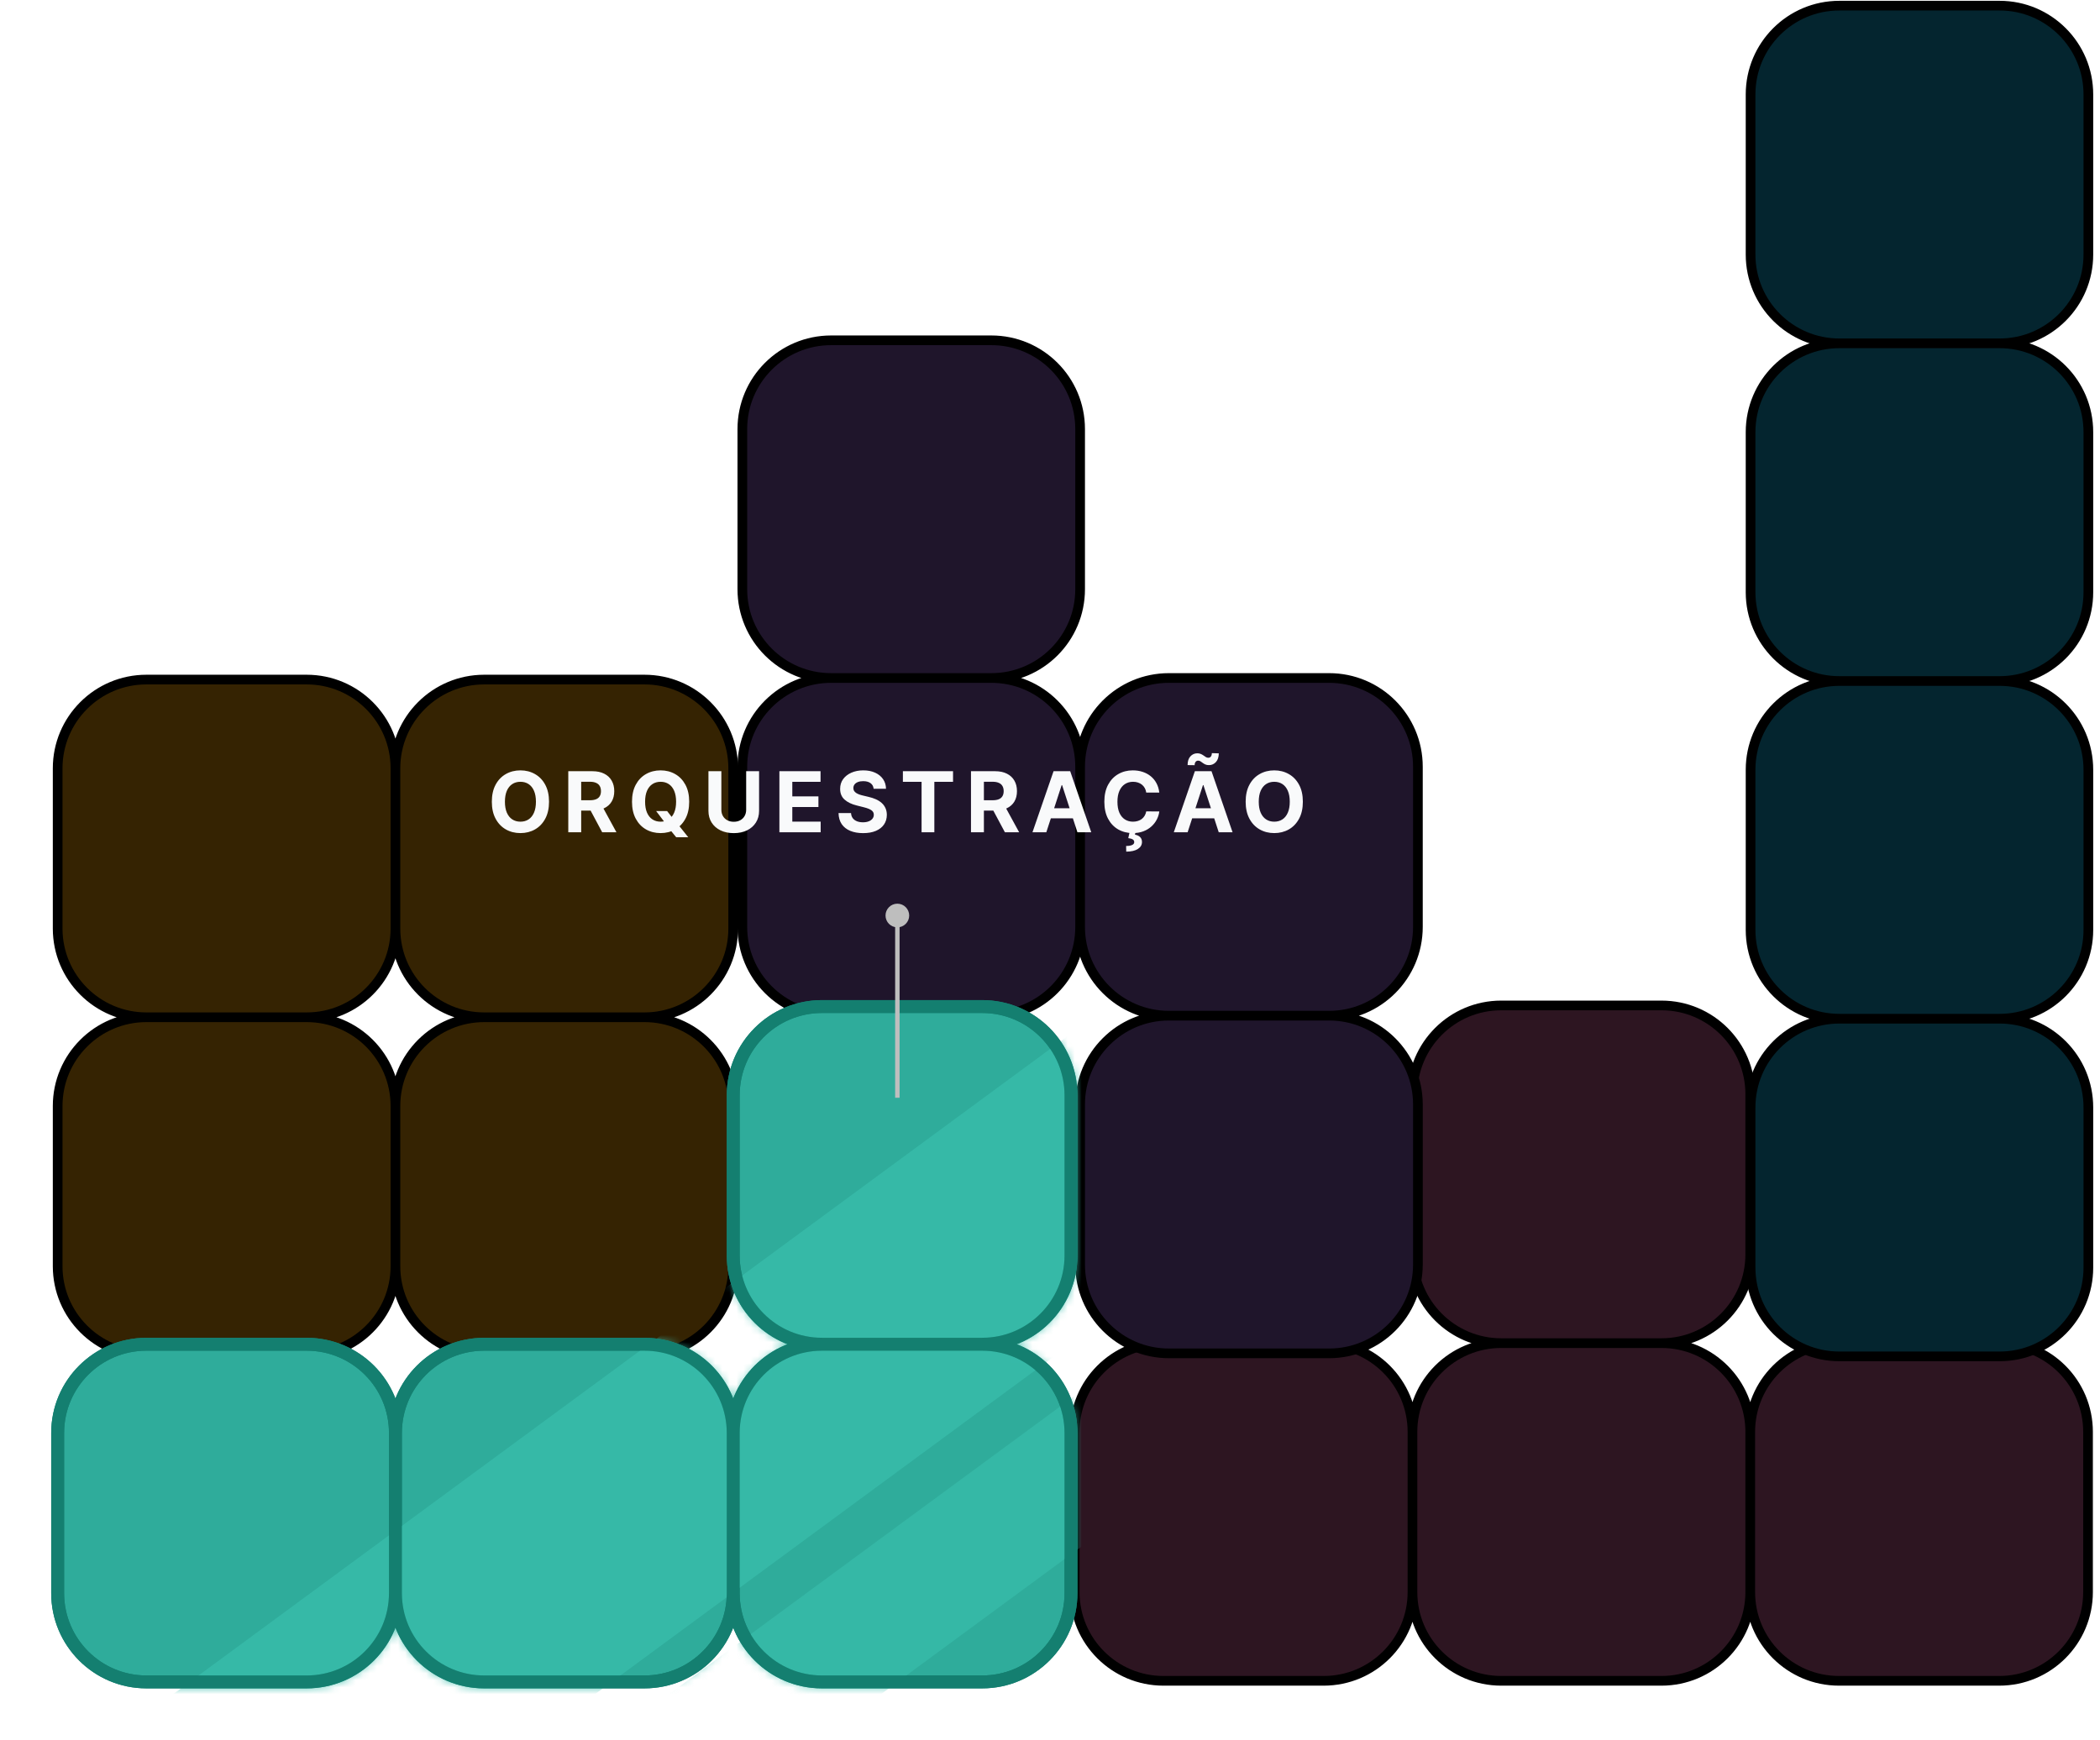 <svg width="298" height="247" viewBox="0 0 298 247" fill="none" xmlns="http://www.w3.org/2000/svg">
<path d="M152.504 203.244C152.504 196.288 158.143 190.649 165.1 190.649L187.84 190.649C194.797 190.649 200.436 196.288 200.436 203.244L200.436 225.985C200.436 232.942 194.797 238.581 187.84 238.581L165.1 238.581C158.143 238.581 152.504 232.942 152.504 225.985L152.504 203.244Z" fill="#2D1521"/>
<path d="M200.436 203.244C200.436 196.288 206.075 190.649 213.032 190.649L235.772 190.649C242.729 190.649 248.368 196.288 248.368 203.244L248.368 225.985C248.368 232.942 242.729 238.581 235.772 238.581L213.032 238.581C206.075 238.581 200.436 232.942 200.436 225.985L200.436 203.244Z" fill="#2D1521"/>
<path d="M248.368 203.244C248.368 196.288 254.008 190.649 260.964 190.649L283.705 190.649C290.661 190.649 296.301 196.288 296.301 203.244L296.301 225.985C296.301 232.942 290.661 238.581 283.705 238.581L260.964 238.581C254.008 238.581 248.368 232.942 248.368 225.985L248.368 203.244Z" fill="#2D1521"/>
<path d="M200.436 155.312C200.436 148.355 206.075 142.716 213.032 142.716L235.772 142.716C242.729 142.716 248.368 148.355 248.368 155.312L248.368 178.052C248.368 185.009 242.729 190.649 235.772 190.649L213.032 190.649C206.075 190.649 200.436 185.009 200.436 178.052L200.436 155.312Z" fill="#2D1521"/>
<path d="M200.436 225.985L200.436 203.244M200.436 225.985C200.436 232.942 194.797 238.581 187.84 238.581L165.1 238.581C158.143 238.581 152.504 232.942 152.504 225.985L152.504 203.244C152.504 196.288 158.143 190.649 165.1 190.649L187.84 190.649C194.797 190.649 200.436 196.288 200.436 203.244M200.436 225.985C200.436 232.942 206.075 238.581 213.032 238.581L235.772 238.581C242.729 238.581 248.368 232.942 248.368 225.985M200.436 203.244C200.436 196.288 206.075 190.649 213.032 190.649M248.368 225.985L248.368 203.244M248.368 225.985C248.368 232.942 254.008 238.581 260.964 238.581L283.705 238.581C290.661 238.581 296.301 232.942 296.301 225.985L296.301 203.244C296.301 196.288 290.661 190.649 283.705 190.649L260.964 190.649C254.008 190.649 248.368 196.288 248.368 203.244M235.772 190.649L213.032 190.649M235.772 190.649C242.729 190.649 248.368 196.288 248.368 203.244M235.772 190.649C242.729 190.649 248.368 185.009 248.368 178.052L248.368 155.312C248.368 148.355 242.729 142.716 235.772 142.716L213.032 142.716C206.075 142.716 200.436 148.355 200.436 155.312L200.436 178.052C200.436 185.009 206.075 190.649 213.032 190.649" stroke="black" stroke-width="1.375"/>
<path d="M248.416 157.194C248.416 150.237 254.055 144.598 261.012 144.598L283.752 144.598C290.709 144.598 296.348 150.237 296.348 157.194L296.348 179.935C296.348 186.891 290.709 192.53 283.752 192.53L261.012 192.53C254.055 192.53 248.416 186.891 248.416 179.935L248.416 157.194Z" fill="#04252F"/>
<path d="M248.416 109.261C248.416 102.305 254.055 96.665 261.012 96.665L283.752 96.665C290.709 96.665 296.348 102.305 296.348 109.261L296.348 132.002C296.348 138.958 290.709 144.598 283.752 144.598L261.012 144.598C254.055 144.598 248.416 138.958 248.416 132.002L248.416 109.261Z" fill="#04252F"/>
<path d="M248.416 61.33C248.416 54.373 254.055 48.734 261.012 48.734L283.752 48.734C290.709 48.734 296.348 54.373 296.348 61.33L296.348 84.07C296.348 91.027 290.709 96.666 283.752 96.666L261.012 96.666C254.055 96.666 248.416 91.027 248.416 84.07L248.416 61.33Z" fill="#04252F"/>
<path d="M248.416 13.398C248.416 6.441 254.055 0.802 261.012 0.802L283.752 0.802C290.709 0.802 296.348 6.441 296.348 13.398L296.348 36.138C296.348 43.095 290.709 48.734 283.752 48.734L261.012 48.734C254.055 48.734 248.416 43.095 248.416 36.138L248.416 13.398Z" fill="#04252F"/>
<path d="M283.752 144.598L261.012 144.598M283.752 144.598C290.709 144.598 296.348 150.237 296.348 157.194L296.348 179.935C296.348 186.891 290.709 192.53 283.752 192.53L261.012 192.53C254.055 192.53 248.416 186.891 248.416 179.935L248.416 157.194C248.416 150.237 254.055 144.598 261.012 144.598M283.752 144.598C290.709 144.598 296.348 138.958 296.348 132.002L296.348 109.261C296.348 102.305 290.709 96.665 283.752 96.665L261.012 96.665C254.055 96.665 248.416 102.305 248.416 109.261L248.416 132.002C248.416 138.958 254.055 144.598 261.012 144.598M283.752 48.734L261.012 48.734M283.752 48.734C290.709 48.734 296.348 54.373 296.348 61.33L296.348 84.07C296.348 91.027 290.709 96.666 283.752 96.666L261.012 96.666C254.055 96.666 248.416 91.027 248.416 84.07L248.416 61.33C248.416 54.373 254.055 48.734 261.012 48.734M283.752 48.734C290.709 48.734 296.348 43.095 296.348 36.138L296.348 13.398C296.348 6.441 290.709 0.802 283.752 0.802L261.012 0.802C254.055 0.802 248.416 6.441 248.416 13.398L248.416 36.138C248.416 43.095 254.055 48.734 261.012 48.734" stroke="black" stroke-width="1.375"/>
<path d="M153.275 156.764C153.275 149.808 158.914 144.168 165.87 144.168H188.611C195.567 144.168 201.207 149.808 201.207 156.764V179.505C201.207 186.461 195.567 192.101 188.611 192.101H165.87C158.914 192.101 153.275 186.461 153.275 179.505L153.275 156.764Z" fill="#1F152B"/>
<path d="M105.342 108.833C105.342 101.876 110.981 96.237 117.938 96.237H140.678C147.635 96.237 153.274 101.876 153.274 108.833V131.573C153.274 138.53 147.635 144.169 140.678 144.169H117.938C110.981 144.169 105.342 138.53 105.342 131.573V108.833Z" fill="#1F152B"/>
<path d="M105.342 60.901C105.342 53.944 110.981 48.305 117.938 48.305L140.678 48.305C147.635 48.305 153.274 53.944 153.274 60.901V83.641C153.274 90.598 147.635 96.237 140.678 96.237H117.938C110.981 96.237 105.342 90.598 105.342 83.641V60.901Z" fill="#1F152B"/>
<path d="M153.274 108.833C153.274 101.876 158.914 96.237 165.87 96.237L188.611 96.237C195.567 96.237 201.207 101.876 201.207 108.833V131.573C201.207 138.53 195.567 144.169 188.611 144.169H165.87C158.914 144.169 153.274 138.53 153.274 131.573V108.833Z" fill="#1F152B"/>
<path d="M153.274 131.573V108.833M153.274 131.573C153.274 138.53 147.635 144.169 140.678 144.169H117.938C110.981 144.169 105.342 138.53 105.342 131.573V108.833C105.342 101.876 110.981 96.237 117.938 96.237M153.274 131.573C153.274 138.53 158.914 144.169 165.87 144.169H188.611C195.568 144.169 201.207 138.53 201.207 131.573V108.833C201.207 101.876 195.567 96.237 188.611 96.237L165.87 96.237C158.914 96.237 153.274 101.876 153.274 108.833M140.678 96.237H117.938M140.678 96.237C147.635 96.237 153.274 101.876 153.274 108.833M140.678 96.237C147.635 96.237 153.274 90.598 153.274 83.641V60.901C153.274 53.944 147.635 48.305 140.678 48.305L117.938 48.305C110.981 48.305 105.342 53.944 105.342 60.901V83.641C105.342 90.598 110.981 96.237 117.938 96.237M165.87 192.101H188.611C195.568 192.101 201.207 186.461 201.207 179.505V156.764C201.207 149.808 195.567 144.168 188.611 144.168H165.87C158.914 144.168 153.275 149.808 153.275 156.764L153.275 179.505C153.275 186.461 158.914 192.101 165.87 192.101Z" stroke="black" stroke-width="1.375"/>
<path d="M56.114 156.99C56.114 150.034 61.753 144.394 68.71 144.394H91.45C98.407 144.394 104.046 150.034 104.046 156.99V179.731C104.046 186.687 98.407 192.327 91.45 192.327H68.71C61.753 192.327 56.114 186.687 56.114 179.731V156.99Z" fill="#352302"/>
<path d="M56.114 109.058C56.114 102.101 61.753 96.462 68.71 96.462H91.45C98.407 96.462 104.046 102.101 104.046 109.058V131.798C104.046 138.755 98.407 144.394 91.45 144.394H68.71C61.753 144.394 56.114 138.755 56.114 131.798V109.058Z" fill="#352302"/>
<path d="M8.182 156.99C8.182 150.034 13.821 144.394 20.777 144.394H43.518C50.475 144.394 56.114 150.034 56.114 156.99V179.731C56.114 186.687 50.475 192.327 43.518 192.327H20.777C13.821 192.327 8.182 186.687 8.182 179.731V156.99Z" fill="#352302"/>
<path d="M8.182 109.058C8.182 102.101 13.821 96.462 20.777 96.462H43.518C50.475 96.462 56.114 102.101 56.114 109.058V131.798C56.114 138.755 50.475 144.394 43.518 144.394H20.777C13.821 144.394 8.182 138.755 8.182 131.798V109.058Z" fill="#352302"/>
<path d="M56.114 179.731V156.99M56.114 179.731C56.114 186.687 61.753 192.327 68.71 192.327H91.45C98.407 192.327 104.046 186.687 104.046 179.731V156.99C104.046 150.034 98.407 144.394 91.45 144.394M56.114 179.731C56.114 186.687 50.475 192.327 43.518 192.327H20.777C13.821 192.327 8.182 186.687 8.182 179.731V156.99C8.182 150.034 13.821 144.394 20.777 144.394M91.45 144.394H68.71M91.45 144.394C98.407 144.394 104.046 138.755 104.046 131.798V109.058C104.046 102.101 98.407 96.462 91.45 96.462H68.71C61.753 96.462 56.114 102.101 56.114 109.058M68.71 144.394C61.753 144.394 56.114 150.034 56.114 156.99M68.71 144.394C61.753 144.394 56.114 138.755 56.114 131.798M56.114 156.99C56.114 150.034 50.475 144.394 43.518 144.394M56.114 131.798V109.058M56.114 131.798C56.114 138.755 50.475 144.394 43.518 144.394M56.114 109.058C56.114 102.101 50.475 96.462 43.518 96.462H20.777C13.821 96.462 8.182 102.101 8.182 109.058V131.798C8.182 138.755 13.821 144.394 20.777 144.394M43.518 144.394H20.777" stroke="black" stroke-width="1.375"/>
<g filter="url(#filter0_f_9305_10262)">
<path d="M8.182 203.402C8.182 196.445 13.821 190.806 20.777 190.806H43.518C50.475 190.806 56.114 196.445 56.114 203.402V226.142C56.114 233.099 50.475 238.738 43.518 238.738H20.777C13.821 238.738 8.182 233.099 8.182 226.142V203.402Z" fill="#39BFAD"/>
<path d="M56.114 203.402C56.114 196.445 61.754 190.806 68.711 190.806H91.451C98.408 190.806 104.047 196.445 104.047 203.402V226.142C104.047 233.099 98.408 238.738 91.451 238.738H68.711C61.754 238.738 56.114 233.099 56.114 226.142V203.402Z" fill="#39BFAD"/>
<path d="M104.047 203.402C104.047 196.445 109.686 190.806 116.642 190.806H139.383C146.34 190.806 151.979 196.445 151.979 203.402V226.142C151.979 233.099 146.34 238.738 139.383 238.738H116.642C109.686 238.738 104.047 233.099 104.047 226.142V203.402Z" fill="#39BFAD"/>
<path d="M104.047 155.469C104.047 148.512 109.686 142.873 116.642 142.873H139.383C146.34 142.873 151.979 148.512 151.979 155.469V178.21C151.979 185.166 146.34 190.806 139.383 190.806H116.642C109.686 190.806 104.047 185.166 104.047 178.21V155.469Z" fill="#39BFAD"/>
</g>
<g filter="url(#filter1_f_9305_10262)">
<path d="M8.182 203.402C8.182 196.445 13.821 190.806 20.777 190.806H43.518C50.475 190.806 56.114 196.445 56.114 203.402V226.142C56.114 233.099 50.475 238.738 43.518 238.738H20.777C13.821 238.738 8.182 233.099 8.182 226.142V203.402Z" fill="#147F70"/>
<path d="M56.114 203.402C56.114 196.445 61.754 190.806 68.711 190.806H91.451C98.408 190.806 104.047 196.445 104.047 203.402V226.142C104.047 233.099 98.408 238.738 91.451 238.738H68.711C61.754 238.738 56.114 233.099 56.114 226.142V203.402Z" fill="#147F70"/>
<path d="M104.047 203.402C104.047 196.445 109.686 190.806 116.642 190.806H139.383C146.34 190.806 151.979 196.445 151.979 203.402V226.142C151.979 233.099 146.34 238.738 139.383 238.738H116.642C109.686 238.738 104.047 233.099 104.047 226.142V203.402Z" fill="#147F70"/>
<path d="M104.047 155.469C104.047 148.512 109.686 142.873 116.642 142.873H139.383C146.34 142.873 151.979 148.512 151.979 155.469V178.21C151.979 185.166 146.34 190.806 139.383 190.806H116.642C109.686 190.806 104.047 185.166 104.047 178.21V155.469Z" fill="#147F70"/>
</g>
<path d="M8.182 203.402C8.182 196.445 13.821 190.806 20.777 190.806H43.518C50.475 190.806 56.114 196.445 56.114 203.402V226.142C56.114 233.099 50.475 238.738 43.518 238.738H20.777C13.821 238.738 8.182 233.099 8.182 226.142V203.402Z" fill="#2FAC9B"/>
<path d="M56.114 203.402C56.114 196.445 61.754 190.806 68.711 190.806H91.451C98.408 190.806 104.047 196.445 104.047 203.402V226.142C104.047 233.099 98.408 238.738 91.451 238.738H68.711C61.754 238.738 56.114 233.099 56.114 226.142V203.402Z" fill="#2FAC9B"/>
<path d="M104.047 203.402C104.047 196.445 109.686 190.806 116.642 190.806H139.383C146.34 190.806 151.979 196.445 151.979 203.402V226.142C151.979 233.099 146.34 238.738 139.383 238.738H116.642C109.686 238.738 104.047 233.099 104.047 226.142V203.402Z" fill="#2FAC9B"/>
<path d="M104.047 155.469C104.047 148.512 109.686 142.873 116.642 142.873H139.383C146.34 142.873 151.979 148.512 151.979 155.469V178.21C151.979 185.166 146.34 190.806 139.383 190.806H116.642C109.686 190.806 104.047 185.166 104.047 178.21V155.469Z" fill="#2FAC9B"/>
<path d="M56.114 226.142V203.402M56.114 226.142C56.114 233.099 50.475 238.738 43.518 238.738H20.777C13.821 238.738 8.182 233.099 8.182 226.142V203.402C8.182 196.445 13.821 190.806 20.777 190.806H43.518C50.475 190.806 56.114 196.445 56.114 203.402M56.114 226.142C56.114 233.099 61.754 238.738 68.711 238.738H91.451C98.408 238.738 104.047 233.099 104.047 226.142M56.114 203.402C56.114 196.445 61.754 190.806 68.711 190.806H91.451C98.408 190.806 104.047 196.445 104.047 203.402M104.047 226.142V203.402M104.047 226.142C104.047 233.099 109.686 238.738 116.642 238.738H139.383C146.34 238.738 151.979 233.099 151.979 226.142V203.402C151.979 196.445 146.34 190.806 139.383 190.806M104.047 203.402C104.047 196.445 109.686 190.806 116.642 190.806M139.383 190.806H116.642M139.383 190.806C146.34 190.806 151.979 185.166 151.979 178.21V155.469C151.979 148.512 146.34 142.873 139.383 142.873H116.642C109.686 142.873 104.047 148.512 104.047 155.469V178.21C104.047 185.166 109.686 190.806 116.642 190.806" stroke="#147F70" stroke-width="1.833"/>
<mask id="mask0_9305_10262" style="mask-type:alpha" maskUnits="userSpaceOnUse" x="7" y="142" width="146" height="98">
<path d="M8.182 203.5C8.182 196.544 13.821 190.904 20.777 190.904H43.518C50.475 190.904 56.114 196.544 56.114 203.5V226.241C56.114 233.197 50.475 238.837 43.518 238.837H20.777C13.821 238.837 8.182 233.197 8.182 226.241V203.5Z" fill="#2FAC9B"/>
<path d="M56.114 203.5C56.114 196.544 61.754 190.904 68.711 190.904H91.451C98.408 190.904 104.047 196.544 104.047 203.5V226.241C104.047 233.197 98.408 238.837 91.451 238.837H68.711C61.754 238.837 56.114 233.197 56.114 226.241V203.5Z" fill="#2FAC9B"/>
<path d="M104.047 203.5C104.047 196.544 109.686 190.904 116.642 190.904H139.383C146.34 190.904 151.979 196.544 151.979 203.5V226.241C151.979 233.197 146.34 238.837 139.383 238.837H116.642C109.686 238.837 104.047 233.197 104.047 226.241V203.5Z" fill="#2FAC9B"/>
<path d="M104.047 155.568C104.047 148.611 109.686 142.972 116.642 142.972H139.383C146.34 142.972 151.979 148.611 151.979 155.568V178.308C151.979 185.265 146.34 190.904 139.383 190.904H116.642C109.686 190.904 104.047 185.265 104.047 178.308V155.568Z" fill="#2FAC9B"/>
<path d="M56.114 226.241V203.5M56.114 226.241C56.114 233.197 50.475 238.837 43.518 238.837H20.777C13.821 238.837 8.182 233.197 8.182 226.241V203.5C8.182 196.544 13.821 190.904 20.777 190.904H43.518C50.475 190.904 56.114 196.544 56.114 203.5M56.114 226.241C56.114 233.197 61.754 238.837 68.711 238.837H91.451C98.408 238.837 104.047 233.197 104.047 226.241M56.114 203.5C56.114 196.544 61.754 190.904 68.711 190.904H91.451C98.408 190.904 104.047 196.544 104.047 203.5M104.047 226.241V203.5M104.047 226.241C104.047 233.197 109.686 238.837 116.642 238.837H139.383C146.34 238.837 151.979 233.197 151.979 226.241V203.5C151.979 196.544 146.34 190.904 139.383 190.904M104.047 203.5C104.047 196.544 109.686 190.904 116.642 190.904M139.383 190.904H116.642M139.383 190.904C146.34 190.904 151.979 185.265 151.979 178.308V155.568C151.979 148.611 146.34 142.972 139.383 142.972H116.642C109.686 142.972 104.047 148.611 104.047 155.568V178.308C104.047 185.265 109.686 190.904 116.642 190.904" stroke="#147F70" stroke-width="1.833"/>
</mask>
<g mask="url(#mask0_9305_10262)">
<g opacity="0.6" filter="url(#filter2_f_9305_10262)">
<rect x="57.703" y="267.885" width="183.228" height="17.817" transform="rotate(-36.349 57.703 267.885)" fill="#39BFAD"/>
</g>
<g opacity="0.7" filter="url(#filter3_f_9305_10262)">
<rect x="9.627" y="251.473" width="183.228" height="35.48" transform="rotate(-36.349 9.627 251.473)" fill="#39BFAD"/>
</g>
</g>
<path d="M56.114 226.142V203.402M56.114 226.142C56.114 233.099 50.475 238.738 43.518 238.738H20.777C13.821 238.738 8.182 233.099 8.182 226.142V203.402C8.182 196.445 13.821 190.806 20.777 190.806H43.518C50.475 190.806 56.114 196.445 56.114 203.402M56.114 226.142C56.114 233.099 61.754 238.738 68.711 238.738H91.451C98.408 238.738 104.047 233.099 104.047 226.142M56.114 203.402C56.114 196.445 61.754 190.806 68.711 190.806H91.451C98.408 190.806 104.047 196.445 104.047 203.402M104.047 226.142V203.402M104.047 226.142C104.047 233.099 109.686 238.738 116.642 238.738H139.383C146.34 238.738 151.979 233.099 151.979 226.142V203.402C151.979 196.445 146.34 190.806 139.383 190.806M104.047 203.402C104.047 196.445 109.686 190.806 116.642 190.806M139.383 190.806H116.642M139.383 190.806C146.34 190.806 151.979 185.166 151.979 178.21V155.469C151.979 148.512 146.34 142.873 139.383 142.873H116.642C109.686 142.873 104.047 148.512 104.047 155.469V178.21C104.047 185.166 109.686 190.806 116.642 190.806" stroke="#147F70" stroke-width="1.833"/>
<path d="M129.019 129.951C129.019 129.024 128.267 128.272 127.34 128.272C126.412 128.272 125.66 129.024 125.66 129.951C125.66 130.879 126.412 131.631 127.34 131.631C128.267 131.631 129.019 130.879 129.019 129.951ZM127.655 155.818L127.655 129.951L127.025 129.951L127.025 155.818L127.655 155.818Z" fill="#BEBEBE"/>
<path d="M77.91 113.801C77.91 114.746 77.73 115.55 77.372 116.213C77.017 116.876 76.531 117.382 75.916 117.732C75.304 118.079 74.616 118.252 73.852 118.252C73.081 118.252 72.39 118.077 71.778 117.728C71.166 117.378 70.682 116.871 70.327 116.208C69.971 115.546 69.794 114.743 69.794 113.801C69.794 112.856 69.971 112.052 70.327 111.389C70.682 110.726 71.166 110.221 71.778 109.874C72.39 109.524 73.081 109.349 73.852 109.349C74.616 109.349 75.304 109.524 75.916 109.874C76.531 110.221 77.017 110.726 77.372 111.389C77.73 112.052 77.91 112.856 77.91 113.801ZM76.052 113.801C76.052 113.189 75.96 112.672 75.777 112.252C75.596 111.832 75.341 111.513 75.011 111.296C74.681 111.078 74.294 110.97 73.852 110.97C73.409 110.97 73.022 111.078 72.692 111.296C72.362 111.513 72.105 111.832 71.922 112.252C71.742 112.672 71.651 113.189 71.651 113.801C71.651 114.413 71.742 114.929 71.922 115.349C72.105 115.77 72.362 116.089 72.692 116.306C73.022 116.523 73.409 116.632 73.852 116.632C74.294 116.632 74.681 116.523 75.011 116.306C75.341 116.089 75.596 115.77 75.777 115.349C75.96 114.929 76.052 114.413 76.052 113.801ZM80.642 118.134V109.468H84.061C84.715 109.468 85.274 109.585 85.737 109.819C86.202 110.05 86.556 110.379 86.799 110.805C87.044 111.228 87.167 111.726 87.167 112.299C87.167 112.874 87.043 113.369 86.794 113.784C86.546 114.196 86.186 114.512 85.715 114.732C85.247 114.952 84.68 115.062 84.014 115.062H81.725V113.589H83.718C84.068 113.589 84.358 113.541 84.59 113.445C84.821 113.349 84.993 113.206 85.106 113.014C85.222 112.822 85.279 112.583 85.279 112.299C85.279 112.011 85.222 111.768 85.106 111.571C84.993 111.373 84.82 111.224 84.585 111.122C84.354 111.018 84.062 110.966 83.71 110.966H82.474V118.134H80.642ZM85.322 114.19L87.476 118.134H85.453L83.346 114.19H85.322ZM93.107 115.121H94.665L95.447 116.128L96.218 117.025L97.669 118.845H95.959L94.961 117.618L94.449 116.89L93.107 115.121ZM97.8 113.801C97.8 114.746 97.621 115.55 97.263 116.213C96.907 116.876 96.422 117.382 95.807 117.732C95.195 118.079 94.507 118.252 93.742 118.252C92.972 118.252 92.281 118.077 91.669 117.728C91.056 117.378 90.573 116.871 90.217 116.208C89.862 115.546 89.684 114.743 89.684 113.801C89.684 112.856 89.862 112.052 90.217 111.389C90.573 110.726 91.056 110.221 91.669 109.874C92.281 109.524 92.972 109.349 93.742 109.349C94.507 109.349 95.195 109.524 95.807 109.874C96.422 110.221 96.907 110.726 97.263 111.389C97.621 112.052 97.8 112.856 97.8 113.801ZM95.942 113.801C95.942 113.189 95.851 112.672 95.668 112.252C95.487 111.832 95.232 111.513 94.901 111.296C94.572 111.078 94.185 110.97 93.742 110.97C93.299 110.97 92.913 111.078 92.583 111.296C92.253 111.513 91.996 111.832 91.813 112.252C91.632 112.672 91.542 113.189 91.542 113.801C91.542 114.413 91.632 114.929 91.813 115.349C91.996 115.77 92.253 116.089 92.583 116.306C92.913 116.523 93.299 116.632 93.742 116.632C94.185 116.632 94.572 116.523 94.901 116.306C95.232 116.089 95.487 115.77 95.668 115.349C95.851 114.929 95.942 114.413 95.942 113.801ZM105.885 109.468H107.717V115.096C107.717 115.727 107.566 116.28 107.265 116.754C106.966 117.228 106.547 117.598 106.008 117.863C105.469 118.125 104.841 118.257 104.125 118.257C103.405 118.257 102.776 118.125 102.238 117.863C101.699 117.598 101.28 117.228 100.981 116.754C100.682 116.28 100.532 115.727 100.532 115.096V109.468H102.365V114.939C102.365 115.269 102.436 115.562 102.58 115.819C102.727 116.076 102.933 116.278 103.198 116.424C103.463 116.571 103.772 116.644 104.125 116.644C104.48 116.644 104.789 116.571 105.052 116.424C105.317 116.278 105.521 116.076 105.665 115.819C105.812 115.562 105.885 115.269 105.885 114.939V109.468ZM110.6 118.134V109.468H116.439V110.978H112.432V113.043H116.139V114.554H112.432V116.623H116.456V118.134H110.6ZM123.972 111.96C123.938 111.619 123.793 111.354 123.536 111.165C123.279 110.976 122.931 110.881 122.491 110.881C122.192 110.881 121.939 110.923 121.734 111.008C121.528 111.09 121.37 111.204 121.26 111.351C121.152 111.497 121.099 111.664 121.099 111.85C121.093 112.005 121.126 112.141 121.196 112.256C121.269 112.372 121.37 112.472 121.497 112.557C121.624 112.638 121.77 112.71 121.937 112.772C122.103 112.832 122.281 112.883 122.47 112.925L123.248 113.111C123.626 113.196 123.973 113.308 124.289 113.45C124.605 113.591 124.879 113.764 125.11 113.97C125.342 114.176 125.521 114.419 125.648 114.698C125.777 114.977 125.844 115.297 125.847 115.658C125.844 116.189 125.708 116.649 125.44 117.038C125.175 117.424 124.792 117.725 124.289 117.939C123.79 118.151 123.188 118.257 122.483 118.257C121.783 118.257 121.174 118.149 120.655 117.935C120.138 117.721 119.735 117.403 119.444 116.983C119.157 116.56 119.006 116.036 118.992 115.413H120.765C120.784 115.704 120.867 115.946 121.014 116.141C121.164 116.333 121.363 116.478 121.611 116.577C121.862 116.673 122.145 116.72 122.461 116.72C122.772 116.72 123.041 116.675 123.27 116.585C123.501 116.495 123.68 116.369 123.807 116.208C123.934 116.048 123.997 115.863 123.997 115.654C123.997 115.459 123.94 115.296 123.824 115.163C123.711 115.031 123.545 114.918 123.325 114.825C123.107 114.732 122.841 114.647 122.525 114.571L121.581 114.334C120.851 114.156 120.274 113.878 119.851 113.5C119.427 113.122 119.217 112.613 119.22 111.973C119.217 111.448 119.357 110.99 119.639 110.597C119.924 110.205 120.315 109.899 120.811 109.679C121.308 109.459 121.872 109.349 122.504 109.349C123.147 109.349 123.708 109.459 124.188 109.679C124.67 109.899 125.045 110.205 125.313 110.597C125.581 110.99 125.72 111.444 125.728 111.96H123.972ZM128.124 110.978V109.468H135.241V110.978H132.588V118.134H130.777V110.978H128.124ZM137.788 118.134V109.468H141.207C141.862 109.468 142.42 109.585 142.883 109.819C143.348 110.05 143.702 110.379 143.945 110.805C144.19 111.228 144.313 111.726 144.313 112.299C144.313 112.874 144.189 113.369 143.941 113.784C143.693 114.196 143.333 114.512 142.862 114.732C142.394 114.952 141.826 115.062 141.161 115.062H138.872V113.589H140.865C141.214 113.589 141.505 113.541 141.736 113.445C141.968 113.349 142.14 113.206 142.252 113.014C142.368 112.822 142.426 112.583 142.426 112.299C142.426 112.011 142.368 111.768 142.252 111.571C142.14 111.373 141.966 111.224 141.732 111.122C141.501 111.018 141.209 110.966 140.856 110.966H139.62V118.134H137.788ZM142.468 114.19L144.622 118.134H142.599L140.492 114.19H142.468ZM148.477 118.134H146.513L149.505 109.468H151.866L154.854 118.134H152.89L150.719 111.448H150.652L148.477 118.134ZM148.354 114.727H152.992V116.158H148.354V114.727ZM164.511 112.502H162.657C162.623 112.262 162.554 112.049 162.45 111.863C162.345 111.674 162.211 111.513 162.048 111.38C161.884 111.248 161.695 111.146 161.481 111.076C161.269 111.005 161.039 110.97 160.791 110.97C160.343 110.97 159.952 111.081 159.619 111.304C159.286 111.524 159.028 111.846 158.845 112.269C158.661 112.689 158.57 113.2 158.57 113.801C158.57 114.419 158.661 114.938 158.845 115.358C159.031 115.778 159.29 116.096 159.623 116.31C159.956 116.524 160.341 116.632 160.778 116.632C161.024 116.632 161.251 116.599 161.46 116.534C161.671 116.469 161.859 116.375 162.022 116.251C162.186 116.124 162.321 115.97 162.429 115.79C162.539 115.609 162.615 115.403 162.657 115.172L164.511 115.18C164.463 115.578 164.343 115.962 164.151 116.331C163.962 116.698 163.707 117.027 163.385 117.317C163.066 117.605 162.685 117.833 162.242 118.003C161.802 118.169 161.304 118.252 160.749 118.252C159.976 118.252 159.285 118.077 158.675 117.728C158.069 117.378 157.589 116.871 157.237 116.208C156.887 115.546 156.712 114.743 156.712 113.801C156.712 112.856 156.89 112.052 157.245 111.389C157.601 110.726 158.083 110.221 158.692 109.874C159.302 109.524 159.987 109.349 160.749 109.349C161.251 109.349 161.716 109.42 162.145 109.561C162.577 109.702 162.959 109.908 163.292 110.179C163.625 110.447 163.896 110.775 164.104 111.165C164.316 111.554 164.451 112 164.511 112.502ZM160.296 118.108H161.125L161.058 118.477C161.348 118.522 161.585 118.63 161.769 118.802C161.955 118.974 162.049 119.209 162.052 119.505C162.055 119.925 161.86 120.259 161.468 120.508C161.076 120.759 160.526 120.884 159.818 120.884L159.801 120.08C160.156 120.08 160.434 120.037 160.634 119.949C160.838 119.864 160.943 119.732 160.952 119.551C160.957 119.379 160.891 119.248 160.753 119.158C160.615 119.068 160.399 119.004 160.106 118.967L160.296 118.108ZM168.53 118.134H166.567L169.558 109.468H171.92L174.907 118.134H172.944L170.773 111.448H170.705L168.53 118.134ZM168.407 114.727H173.045V116.158H168.407V114.727ZM169.525 108.613L168.526 108.6C168.526 108.061 168.658 107.648 168.924 107.36C169.189 107.073 169.515 106.927 169.901 106.925C170.099 106.925 170.268 106.957 170.409 107.022C170.55 107.084 170.678 107.157 170.794 107.242C170.91 107.327 171.02 107.401 171.124 107.466C171.228 107.528 171.341 107.559 171.463 107.559C171.626 107.556 171.75 107.496 171.835 107.377C171.922 107.256 171.966 107.098 171.966 106.903L172.952 106.933C172.946 107.466 172.811 107.878 172.546 108.169C172.281 108.456 171.956 108.602 171.573 108.604C171.364 108.607 171.188 108.576 171.044 108.511C170.903 108.446 170.778 108.373 170.671 108.291C170.564 108.207 170.46 108.132 170.358 108.067C170.257 108.002 170.142 107.97 170.015 107.97C169.869 107.97 169.75 108.028 169.66 108.143C169.57 108.259 169.525 108.415 169.525 108.613ZM184.881 113.801C184.881 114.746 184.702 115.55 184.344 116.213C183.989 116.876 183.503 117.382 182.888 117.732C182.276 118.079 181.588 118.252 180.823 118.252C180.053 118.252 179.362 118.077 178.75 117.728C178.138 117.378 177.654 116.871 177.299 116.208C176.943 115.546 176.765 114.743 176.765 113.801C176.765 112.856 176.943 112.052 177.299 111.389C177.654 110.726 178.138 110.221 178.75 109.874C179.362 109.524 180.053 109.349 180.823 109.349C181.588 109.349 182.276 109.524 182.888 109.874C183.503 110.221 183.989 110.726 184.344 111.389C184.702 112.052 184.881 112.856 184.881 113.801ZM183.024 113.801C183.024 113.189 182.932 112.672 182.749 112.252C182.568 111.832 182.313 111.513 181.983 111.296C181.653 111.078 181.266 110.97 180.823 110.97C180.38 110.97 179.994 111.078 179.664 111.296C179.334 111.513 179.077 111.832 178.894 112.252C178.713 112.672 178.623 113.189 178.623 113.801C178.623 114.413 178.713 114.929 178.894 115.349C179.077 115.77 179.334 116.089 179.664 116.306C179.994 116.523 180.38 116.632 180.823 116.632C181.266 116.632 181.653 116.523 181.983 116.306C182.313 116.089 182.568 115.77 182.749 115.349C182.932 114.929 183.024 114.413 183.024 113.801Z" fill="#F9FAFB"/>
<defs>
<filter id="filter0_f_9305_10262" x="0.849" y="135.54" width="158.463" height="110.531" filterUnits="userSpaceOnUse" color-interpolation-filters="sRGB">
<feFlood flood-opacity="0" result="BackgroundImageFix"/>
<feBlend mode="normal" in="SourceGraphic" in2="BackgroundImageFix" result="shape"/>
<feGaussianBlur stdDeviation="3.666" result="effect1_foregroundBlur_9305_10262"/>
</filter>
<filter id="filter1_f_9305_10262" x="2.682" y="137.373" width="154.796" height="106.865" filterUnits="userSpaceOnUse" color-interpolation-filters="sRGB">
<feFlood flood-opacity="0" result="BackgroundImageFix"/>
<feBlend mode="normal" in="SourceGraphic" in2="BackgroundImageFix" result="shape"/>
<feGaussianBlur stdDeviation="2.75" result="effect1_foregroundBlur_9305_10262"/>
</filter>
<filter id="filter2_f_9305_10262" x="55.87" y="157.452" width="161.803" height="126.617" filterUnits="userSpaceOnUse" color-interpolation-filters="sRGB">
<feFlood flood-opacity="0" result="BackgroundImageFix"/>
<feBlend mode="normal" in="SourceGraphic" in2="BackgroundImageFix" result="shape"/>
<feGaussianBlur stdDeviation="0.917" result="effect1_foregroundBlur_9305_10262"/>
</filter>
<filter id="filter3_f_9305_10262" x="7.794" y="141.04" width="172.272" height="140.843" filterUnits="userSpaceOnUse" color-interpolation-filters="sRGB">
<feFlood flood-opacity="0" result="BackgroundImageFix"/>
<feBlend mode="normal" in="SourceGraphic" in2="BackgroundImageFix" result="shape"/>
<feGaussianBlur stdDeviation="0.917" result="effect1_foregroundBlur_9305_10262"/>
</filter>
</defs>
</svg>

